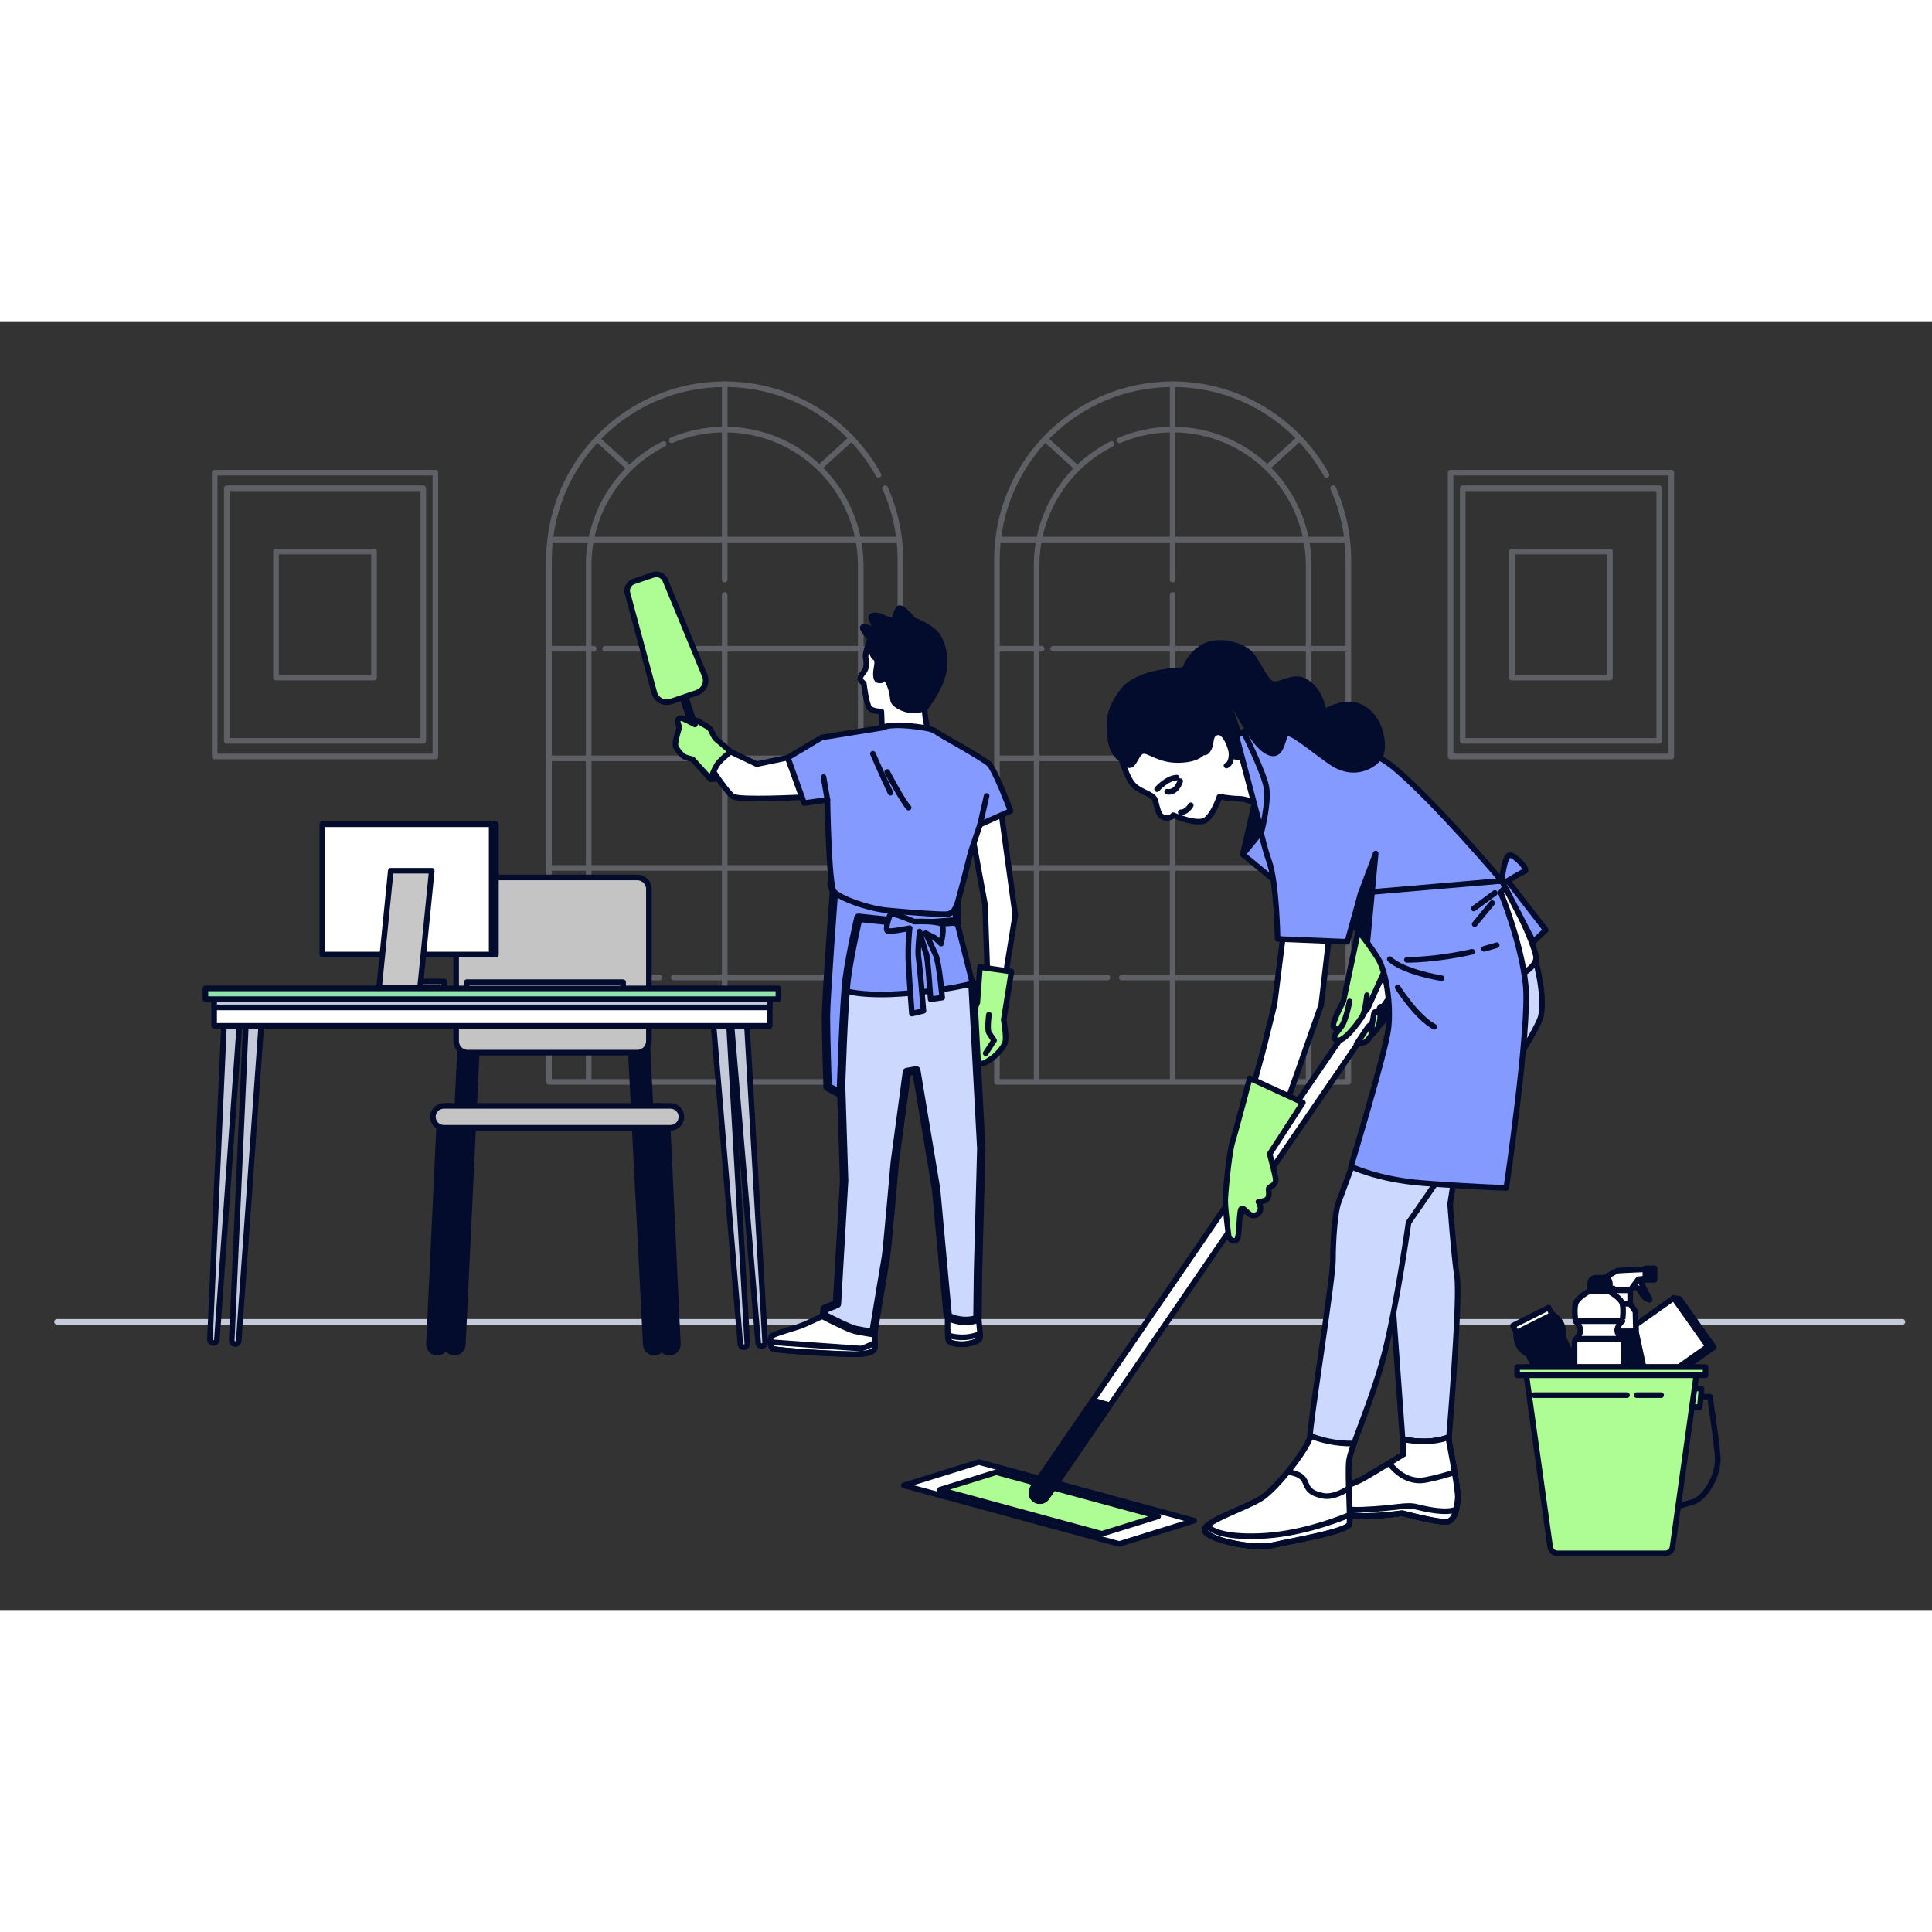 <svg width="500" height="500" viewBox="0 0 345 230" fill="none" xmlns="http://www.w3.org/2000/svg">
<rect x="0" y="0" width="345" height="230" fill="#333333" stroke="none"/>
<g opacity="0.3">
<path d="M158.064 29.684C159.812 33.593 160.784 37.924 160.784 42.483V135.693H98.035V42.483C98.035 25.155 112.082 11.108 129.41 11.108C141.237 11.108 151.536 17.653 156.883 27.318" stroke="#C5CADA" stroke-miterlimit="10" stroke-linecap="round" stroke-linejoin="round"/>
<path d="M119.955 21.114C122.861 19.884 126.056 19.205 129.41 19.205C142.825 19.205 153.7 30.079 153.7 43.495V135.356" stroke="#C5CADA" stroke-miterlimit="10" stroke-linecap="round" stroke-linejoin="round"/>
<path d="M105.119 135.355V43.495C105.119 34.001 110.566 25.778 118.506 21.783" stroke="#C5CADA" stroke-miterlimit="10" stroke-linecap="round" stroke-linejoin="round"/>
<path d="M129.41 48.727V135.524" stroke="#C5CADA" stroke-miterlimit="10" stroke-linecap="round" stroke-linejoin="round"/>
<path d="M129.41 11.108V46.005" stroke="#C5CADA" stroke-miterlimit="10" stroke-linecap="round" stroke-linejoin="round"/>
<path d="M98.373 38.856H160.364" stroke="#C5CADA" stroke-miterlimit="10" stroke-linecap="round" stroke-linejoin="round"/>
<path d="M108.068 58.352H160.362" stroke="#C5CADA" stroke-miterlimit="10" stroke-linecap="round" stroke-linejoin="round"/>
<path d="M98.373 58.352H106.028" stroke="#C5CADA" stroke-miterlimit="10" stroke-linecap="round" stroke-linejoin="round"/>
<path d="M98.373 77.919H160.364" stroke="#C5CADA" stroke-miterlimit="10" stroke-linecap="round" stroke-linejoin="round"/>
<path d="M150.785 97.486H160.364" stroke="#C5CADA" stroke-miterlimit="10" stroke-linecap="round" stroke-linejoin="round"/>
<path d="M98.373 97.486H147.892" stroke="#C5CADA" stroke-miterlimit="10" stroke-linecap="round" stroke-linejoin="round"/>
<path d="M120.322 117.053H160.363" stroke="#C5CADA" stroke-miterlimit="10" stroke-linecap="round" stroke-linejoin="round"/>
<path d="M98.373 117.053H117.77" stroke="#C5CADA" stroke-miterlimit="10" stroke-linecap="round" stroke-linejoin="round"/>
<path d="M106.662 20.9L112.284 26.019" stroke="#C5CADA" stroke-miterlimit="10" stroke-linecap="round" stroke-linejoin="round"/>
<path d="M151.922 20.9L146.301 26.019" stroke="#C5CADA" stroke-miterlimit="10" stroke-linecap="round" stroke-linejoin="round"/>
</g>
<g opacity="0.3">
<path d="M238.054 29.684C239.803 33.593 240.775 37.924 240.775 42.483V135.693H178.025V42.483C178.025 25.155 192.072 11.108 209.4 11.108C221.228 11.108 231.527 17.653 236.873 27.318" stroke="#C5CADA" stroke-miterlimit="10" stroke-linecap="round" stroke-linejoin="round"/>
<path d="M199.945 21.114C202.852 19.884 206.046 19.205 209.4 19.205C222.815 19.205 233.69 30.079 233.69 43.495V135.356" stroke="#C5CADA" stroke-miterlimit="10" stroke-linecap="round" stroke-linejoin="round"/>
<path d="M185.109 135.355V43.495C185.109 34.001 190.557 25.778 198.496 21.783" stroke="#C5CADA" stroke-miterlimit="10" stroke-linecap="round" stroke-linejoin="round"/>
<path d="M209.4 48.727V135.524" stroke="#C5CADA" stroke-miterlimit="10" stroke-linecap="round" stroke-linejoin="round"/>
<path d="M209.4 11.108V46.005" stroke="#C5CADA" stroke-miterlimit="10" stroke-linecap="round" stroke-linejoin="round"/>
<path d="M178.363 38.856H240.354" stroke="#C5CADA" stroke-miterlimit="10" stroke-linecap="round" stroke-linejoin="round"/>
<path d="M188.059 58.352H240.352" stroke="#C5CADA" stroke-miterlimit="10" stroke-linecap="round" stroke-linejoin="round"/>
<path d="M178.363 58.352H186.018" stroke="#C5CADA" stroke-miterlimit="10" stroke-linecap="round" stroke-linejoin="round"/>
<path d="M178.363 77.919H240.354" stroke="#C5CADA" stroke-miterlimit="10" stroke-linecap="round" stroke-linejoin="round"/>
<path d="M230.775 97.486H240.354" stroke="#C5CADA" stroke-miterlimit="10" stroke-linecap="round" stroke-linejoin="round"/>
<path d="M178.363 97.486H227.882" stroke="#C5CADA" stroke-miterlimit="10" stroke-linecap="round" stroke-linejoin="round"/>
<path d="M200.312 117.053H240.353" stroke="#C5CADA" stroke-miterlimit="10" stroke-linecap="round" stroke-linejoin="round"/>
<path d="M178.363 117.053H197.761" stroke="#C5CADA" stroke-miterlimit="10" stroke-linecap="round" stroke-linejoin="round"/>
<path d="M186.652 20.9L192.274 26.019" stroke="#C5CADA" stroke-miterlimit="10" stroke-linecap="round" stroke-linejoin="round"/>
<path d="M231.912 20.9L226.291 26.019" stroke="#C5CADA" stroke-miterlimit="10" stroke-linecap="round" stroke-linejoin="round"/>
</g>
<path d="M10.185 178.548H339.715" stroke="#C5CADA" stroke-miterlimit="10" stroke-linecap="round" stroke-linejoin="round"/>
<g opacity="0.3">
<path d="M298.45 26.908H259.039V77.579H298.45V26.908Z" stroke="#C5CADA" stroke-miterlimit="10" stroke-linecap="round" stroke-linejoin="round"/>
<path d="M296.29 29.686H261.199V74.802H296.29V29.686Z" stroke="#C5CADA" stroke-miterlimit="10" stroke-linecap="round" stroke-linejoin="round"/>
<path d="M287.495 40.992H269.992V63.496H287.495V40.992Z" stroke="#C5CADA" stroke-miterlimit="10" stroke-linecap="round" stroke-linejoin="round"/>
</g>
<g opacity="0.3">
<path d="M77.748 26.908H38.336V77.579H77.748V26.908Z" stroke="#C5CADA" stroke-miterlimit="10" stroke-linecap="round" stroke-linejoin="round"/>
<path d="M75.587 29.686H40.496V74.802H75.587V29.686Z" stroke="#C5CADA" stroke-miterlimit="10" stroke-linecap="round" stroke-linejoin="round"/>
<path d="M66.792 40.992H49.289V63.496H66.792V40.992Z" stroke="#C5CADA" stroke-miterlimit="10" stroke-linecap="round" stroke-linejoin="round"/>
</g>
<path d="M78.1 182.551L80.028 141.467" stroke="#030C2D" stroke-width="4" stroke-miterlimit="10" stroke-linecap="round"/>
<path d="M81.152 182.539L83.723 128.454" stroke="#030C2D" stroke-width="4" stroke-miterlimit="10" stroke-linecap="round"/>
<path d="M116.817 182.539L114.086 129.097" stroke="#030C2D" stroke-width="4" stroke-miterlimit="10" stroke-linecap="round"/>
<path d="M119.547 182.551L117.619 141.467" stroke="#030C2D" stroke-width="4" stroke-miterlimit="10" stroke-linecap="round"/>
<path d="M113.805 130.472H83.523C82.38 130.472 81.453 129.545 81.453 128.402V101.262C81.453 100.119 82.38 99.192 83.523 99.192H113.805C114.948 99.192 115.875 100.119 115.875 101.262V128.402C115.875 129.545 114.948 130.472 113.805 130.472Z" fill="#C4C4C4" stroke="#030C2D" stroke-miterlimit="10" stroke-linecap="round" stroke-linejoin="round"/>
<path d="M119.722 143.891H79.261C78.18 143.891 77.305 143.015 77.305 141.935C77.305 140.855 78.18 139.979 79.261 139.979H119.722C120.802 139.979 121.678 140.855 121.678 141.935C121.678 143.015 120.802 143.891 119.722 143.891Z" fill="#C4C4C4" stroke="#030C2D" stroke-miterlimit="10" stroke-linecap="round" stroke-linejoin="round"/>
<path d="M111.268 117.887H83.344V119.125H111.268V117.887Z" fill="white" stroke="#030C2D" stroke-miterlimit="10" stroke-linecap="round" stroke-linejoin="round"/>
<path d="M88.561 89.686H58.322V112.947H88.561V89.686Z" fill="white" stroke="#030C2D" stroke-miterlimit="10" stroke-linecap="round" stroke-linejoin="round"/>
<path d="M87.797 89.686H57.559V112.947H87.797V89.686Z" fill="white" stroke="#030C2D" stroke-miterlimit="10" stroke-linecap="round" stroke-linejoin="round"/>
<path d="M79.334 117.762H71.829L69.731 118.95H79.334V117.762Z" fill="#C7C7C7" stroke="#030C2D" stroke-miterlimit="10" stroke-linecap="round" stroke-linejoin="round"/>
<path d="M75.003 118.95H67.686L69.785 97.988H77.102L75.003 118.95Z" fill="#C7C7C7" stroke="#030C2D" stroke-miterlimit="10" stroke-linecap="round" stroke-linejoin="round"/>
<path d="M130.479 123.908L135.388 182.328C135.442 182.699 135.797 182.946 136.155 182.862C136.459 182.791 136.661 182.503 136.63 182.187L133.287 123.908H130.479Z" fill="#C5CADA" stroke="#030C2D" stroke-miterlimit="10" stroke-linecap="round" stroke-linejoin="round"/>
<path d="M127.275 123.908L132.202 182.523C132.255 182.893 132.611 183.141 132.969 183.057C133.272 182.985 133.475 182.697 133.443 182.382L130.09 123.908H127.275V123.908Z" fill="#C5CADA" stroke="#030C2D" stroke-miterlimit="10" stroke-linecap="round" stroke-linejoin="round"/>
<path d="M43.976 123.908L41.385 181.817C41.357 182.132 41.563 182.423 41.868 182.498C42.227 182.587 42.58 182.344 42.629 181.974L46.779 123.909H43.976V123.908Z" fill="#C5CADA" stroke="#030C2D" stroke-miterlimit="10" stroke-linecap="round" stroke-linejoin="round"/>
<path d="M40.071 123.908L37.489 181.622C37.461 181.937 37.667 182.228 37.972 182.303C38.331 182.391 38.684 182.149 38.733 181.779L42.869 123.908H40.071Z" fill="#C5CADA" stroke="#030C2D" stroke-miterlimit="10" stroke-linecap="round" stroke-linejoin="round"/>
<path d="M137.449 120.672H38.24V125.689H137.449V120.672Z" fill="white" stroke="#030C2D" stroke-miterlimit="10" stroke-linecap="round" stroke-linejoin="round"/>
<path d="M137.449 120.672H38.24V122.393H137.449V120.672Z" fill="#C5CADA" stroke="#030C2D" stroke-miterlimit="10" stroke-linecap="round" stroke-linejoin="round"/>
<path d="M139.004 119.003H36.682V120.915H139.004V119.003Z" fill="#92E3A9" stroke="#030C2D" stroke-miterlimit="10" stroke-linecap="round" stroke-linejoin="round"/>
<path d="M221.93 95.076L224.048 85.85L225.273 90.99L221.93 95.076Z" fill="#030C2D" stroke="#030C2D" stroke-miterlimit="10" stroke-linecap="round" stroke-linejoin="round"/>
<path d="M225.273 90.99L221.93 95.076L228.863 100.772L225.273 90.99Z" fill="#849AFF" stroke="#030C2D" stroke-miterlimit="10" stroke-linecap="round" stroke-linejoin="round"/>
<path d="M209.767 62.317C209.767 62.317 203.03 62.586 200.515 65.91C198.001 69.233 197.91 71.299 198.27 74.263C198.629 77.228 200.246 78.036 200.246 78.036C200.246 78.036 201.28 81.64 202.538 82.808C203.795 83.975 205.887 84.323 206.246 85.311C206.499 86.004 206.725 87.485 207.2 88.078C207.69 88.689 209.029 88.734 209.503 88.069C209.503 88.069 213.899 89.982 215.336 88.904C216.773 87.826 217.761 84.772 217.761 84.772C217.761 84.772 219.916 85.132 221.174 85.132C222.432 85.132 224.048 85.85 224.048 85.85C224.048 85.85 222.791 80.641 222.252 77.946C221.713 75.251 220.097 69.503 218.39 66.269C216.683 63.036 212.551 61.778 209.767 62.317Z" fill="white" stroke="#030C2D" stroke-miterlimit="10" stroke-linecap="round" stroke-linejoin="round"/>
<path d="M202.043 79.023C202.761 78.484 203.12 76.688 204.198 76.598C205.276 76.508 207.073 78.305 210.576 78.215C214.078 78.125 214.797 76.778 214.797 76.778C214.797 76.778 215.336 77.227 215.875 76.149C216.414 75.072 215.964 73.544 217.401 73.275C218.839 73.005 219.916 76.239 219.916 77.047C219.916 77.652 221.173 77.855 222.183 77.617C221.587 74.809 220.031 69.379 218.39 66.269C216.683 63.035 212.551 61.778 209.767 62.317C209.767 62.317 203.03 62.586 200.515 65.91C198.001 69.233 197.91 71.299 198.27 74.263C198.629 77.228 200.246 78.036 200.246 78.036C200.246 78.036 201.324 79.562 202.043 79.023Z" fill="#030C2D" stroke="#030C2D" stroke-miterlimit="10" stroke-linecap="round" stroke-linejoin="round"/>
<path d="M206.623 83.425C206.623 83.425 208.33 81.449 210.126 81.359" stroke="#030C2D" stroke-miterlimit="10" stroke-linecap="round" stroke-linejoin="round"/>
<path d="M208.42 83.874C208.42 83.874 209.947 84.323 210.755 81.988" stroke="#030C2D" stroke-miterlimit="10" stroke-linecap="round" stroke-linejoin="round"/>
<path d="M210.844 87.556C210.844 87.556 211.832 87.646 212.64 86.299" stroke="#030C2D" stroke-miterlimit="10" stroke-linecap="round" stroke-linejoin="round"/>
<path d="M219.916 77.048C219.916 77.048 220.006 78.844 219.018 79.203L219.916 77.048Z" fill="white"/>
<path d="M219.916 77.048C219.916 77.048 220.006 78.844 219.018 79.203" stroke="#030C2D" stroke-miterlimit="10" stroke-linecap="round" stroke-linejoin="round"/>
<path d="M199.861 218.209L161.398 207.745L174.787 203.583L213.25 214.047L199.861 218.209Z" fill="white" stroke="#030C2D" stroke-miterlimit="10" stroke-linecap="round" stroke-linejoin="round"/>
<path d="M196.752 216.396L167.828 208.527L177.896 205.397L206.82 213.266L196.752 216.396Z" fill="#AEFC94" stroke="#030C2D" stroke-miterlimit="10" stroke-linecap="round" stroke-linejoin="round"/>
<path d="M185.678 210.558C185.384 210.558 185.087 210.472 184.826 210.293C184.139 209.822 183.963 208.882 184.434 208.195L249.46 113.3C249.931 112.613 250.871 112.436 251.558 112.908C252.246 113.379 252.421 114.319 251.95 115.007L186.925 209.901C186.632 210.328 186.159 210.558 185.678 210.558Z" fill="white" stroke="#030C2D" stroke-miterlimit="10" stroke-linecap="round" stroke-linejoin="round"/>
<path d="M184.434 208.195C183.963 208.882 184.139 209.822 184.826 210.293C185.087 210.472 185.384 210.558 185.678 210.558C186.159 210.558 186.632 210.328 186.925 209.901L198.21 193.431L195.143 192.567L184.434 208.195Z" fill="#030C2D" stroke="#030C2D" stroke-miterlimit="10" stroke-linecap="round" stroke-linejoin="round"/>
<path d="M246.158 125.763C246.158 125.763 247.181 124.925 247.254 124.283C247.327 123.64 246.916 122.198 246.594 122.246C246.272 122.295 246.212 123.326 246.212 123.326C246.212 123.326 246.478 123.972 246.439 124.547" fill="#AEFC94"/>
<path d="M246.158 125.763C246.158 125.763 247.181 124.925 247.254 124.283C247.327 123.64 246.916 122.198 246.594 122.246C246.272 122.295 246.212 123.326 246.212 123.326C246.212 123.326 246.478 123.972 246.439 124.547" stroke="#030C2D" stroke-miterlimit="10" stroke-linecap="round" stroke-linejoin="round"/>
<path d="M242.238 128.947C242.238 128.947 243.188 128.752 243.612 128.67C244.036 128.589 245.249 127.127 245.257 126.28C245.264 125.434 244.723 125.328 244.329 125.849C243.936 126.371 242.238 128.947 242.238 128.947Z" fill="#AEFC94" stroke="#030C2D" stroke-miterlimit="10" stroke-linecap="round" stroke-linejoin="round"/>
<path d="M244.911 127.293C244.911 127.293 245.968 126.388 246.159 125.763C246.351 125.138 246.721 123.33 246.213 123.326C245.705 123.322 245.455 122.896 245.314 123.674C245.172 124.452 245.028 125.398 245.028 125.398C245.028 125.398 244.796 126.936 244.911 127.293Z" fill="#AEFC94" stroke="#030C2D" stroke-miterlimit="10" stroke-linecap="round" stroke-linejoin="round"/>
<path d="M229.238 108.649L227.595 121.798C227.595 121.798 226.457 126.476 225.825 129.004C225.193 131.533 223.043 139.119 223.043 139.119L229.744 139.498L235.939 121.924L237.456 108.775L229.238 108.649Z" fill="white" stroke="#030C2D" stroke-miterlimit="10" stroke-linecap="round" stroke-linejoin="round"/>
<path d="M223.165 135.021L232.663 139.399L226.735 148.56C226.735 148.56 227.813 152.601 227.813 153.14C227.813 153.679 227.543 154.016 227.206 154.218C226.87 154.42 226.533 154.622 226.533 154.824C226.533 155.026 226.735 156.104 226.331 156.575C225.927 157.047 224.715 157.114 224.715 157.114C224.715 157.114 225.725 158.596 224.445 159.404C223.165 160.212 222.155 157.923 221.683 158.326C221.212 158.731 221.414 163.243 220.875 163.85C220.336 164.456 219.461 163.782 219.393 163.243C219.326 162.705 218.787 158.192 218.787 156.979C218.787 155.767 219.461 148.424 220.067 146.471C220.673 144.518 223.165 135.021 223.165 135.021Z" fill="#AEFC94" stroke="#030C2D" stroke-miterlimit="10" stroke-linecap="round" stroke-linejoin="round"/>
<path d="M248.056 166.272L250.656 202.18C250.656 202.18 245.456 205.4 243.475 206.514C241.494 207.628 238.027 208.619 237.655 209.485C237.284 210.352 237.549 212.447 241.007 213.009C244.466 213.572 250.409 212.705 250.409 212.705C250.409 212.705 257.219 214.562 258.581 214.191C259.943 213.819 260.19 211.467 260.314 209.981C260.438 208.495 258.705 199.704 258.705 199.704C258.705 199.704 260.809 174.692 260.19 170.482C259.571 166.272 258.952 157.481 258.952 157.481L259.819 151.909L246.818 151.29L248.056 166.272Z" fill="#CDD8FF" stroke="#030C2D" stroke-miterlimit="10" stroke-linecap="round" stroke-linejoin="round"/>
<path d="M258.705 199.704C258.705 199.704 258.722 199.494 258.754 199.112C255.689 200.314 252.225 199.863 250.462 199.496L250.656 202.18C250.656 202.18 245.456 205.4 243.475 206.514C241.494 207.628 238.027 208.619 237.655 209.485C237.284 210.352 237.549 212.447 241.007 213.009C244.466 213.571 250.409 212.705 250.409 212.705C250.409 212.705 257.219 214.562 258.581 214.191C259.943 213.819 260.19 211.467 260.314 209.981C260.438 208.495 258.705 199.704 258.705 199.704Z" fill="white" stroke="#030C2D" stroke-miterlimit="10" stroke-linecap="round" stroke-linejoin="round"/>
<path d="M258.705 199.704C258.705 199.704 258.722 199.494 258.754 199.112C255.689 200.314 252.225 199.863 250.462 199.496L250.656 202.18C250.656 202.18 245.456 205.4 243.475 206.514C241.494 207.628 238.027 208.619 237.655 209.485C237.284 210.352 237.549 212.447 241.007 213.009C244.466 213.571 250.409 212.705 250.409 212.705C250.409 212.705 257.219 214.562 258.581 214.191C259.943 213.819 260.19 211.467 260.314 209.981C260.438 208.495 258.705 199.704 258.705 199.704Z" fill="white" stroke="#030C2D" stroke-miterlimit="10" stroke-linecap="round" stroke-linejoin="round"/>
<path d="M258.705 199.704C258.705 199.704 258.722 199.494 258.754 199.112C255.689 200.314 252.225 199.863 250.462 199.496L250.656 202.18C250.656 202.18 245.456 205.4 243.475 206.514C241.494 207.628 238.027 208.619 237.655 209.485C237.284 210.352 237.549 212.447 241.007 213.009C244.466 213.571 250.409 212.705 250.409 212.705C250.409 212.705 257.219 214.562 258.581 214.191C259.943 213.819 260.19 211.467 260.314 209.981C260.438 208.495 258.705 199.704 258.705 199.704Z" fill="white" stroke="#030C2D" stroke-miterlimit="10" stroke-linecap="round" stroke-linejoin="round"/>
<path d="M248.058 203.777C246.458 204.754 244.519 205.926 243.475 206.514C241.494 207.628 238.027 208.619 237.655 209.485C237.284 210.352 237.549 212.447 241.007 213.01C244.466 213.572 250.409 212.705 250.409 212.705C250.409 212.705 257.219 214.562 258.581 214.191C259.943 213.82 260.19 211.467 260.314 209.981C260.366 209.352 260.086 207.415 259.746 205.39C258.487 205.827 256.738 206.35 254.618 206.761C251.299 207.407 249.011 205.032 248.058 203.777Z" fill="white" stroke="#030C2D" stroke-miterlimit="10" stroke-linecap="round" stroke-linejoin="round"/>
<path d="M258.582 214.191C259.391 213.97 259.805 213.049 260.035 212.027C258.258 212.783 254.935 212.072 253.01 211.591C251.028 211.095 249.419 211.838 243.228 212.086C240.462 212.197 238.786 211.714 237.775 211.146C238.17 211.925 239.103 212.7 241.008 213.01C244.466 213.572 250.409 212.705 250.409 212.705C250.409 212.705 257.22 214.562 258.582 214.191Z" stroke="#030C2D" stroke-miterlimit="10" stroke-linecap="round" stroke-linejoin="round"/>
<path d="M273.81 112.535C273.81 112.535 276.038 119.716 275.172 123.926C274.305 128.136 251.522 160.825 251.522 160.825C251.522 160.825 249.417 175.807 247.188 184.35C244.96 192.894 241.121 201.066 240.874 203.419C240.626 205.771 241.121 213.201 240.997 214.562C240.874 215.924 231.215 217.534 227.377 218.401C223.539 219.267 215.119 217.286 215.119 215.676C215.119 214.067 223.177 211.568 225.52 209.857C228.842 207.431 234.081 200.237 233.94 198.961C233.781 197.52 238.026 171.102 238.026 167.511C238.026 163.92 238.397 158.843 239.017 157.234C239.636 155.624 242.112 148.814 242.112 148.814C242.112 148.814 256.351 122.44 256.599 115.506C256.846 108.572 258.704 109.068 260.561 108.572C262.418 108.077 271.581 109.439 273.81 112.535Z" fill="#CDD8FF" stroke="#030C2D" stroke-miterlimit="10" stroke-linecap="round" stroke-linejoin="round"/>
<path d="M268.981 100.648C268.981 100.648 274.305 111.544 274.305 113.526C274.305 115.507 270.343 117.24 270.343 117.24L264.895 101.143L268.981 100.648Z" fill="white" stroke="#030C2D" stroke-miterlimit="10" stroke-linecap="round" stroke-linejoin="round"/>
<path d="M241.785 200.271C238.258 200.347 235.557 199.532 233.936 198.851C233.936 198.895 233.937 198.934 233.94 198.961C234.081 200.238 228.842 207.431 225.52 209.857C223.177 211.568 215.119 214.067 215.119 215.676C215.119 217.286 223.539 219.267 227.377 218.401C231.215 217.534 240.874 215.924 240.997 214.562C241.121 213.2 240.626 205.771 240.874 203.418C240.942 202.772 241.283 201.684 241.785 200.271Z" fill="white" stroke="#030C2D" stroke-miterlimit="10" stroke-linecap="round" stroke-linejoin="round"/>
<path d="M240.998 214.562C241.07 213.774 240.934 210.952 240.855 208.259C239.444 209.151 237.754 209.891 236.292 209.61C233.073 208.991 233.568 207.629 232.702 206.515C232.106 205.749 230.751 205.451 229.961 205.339C228.485 207.153 226.85 208.887 225.52 209.858C223.177 211.569 215.119 214.068 215.119 215.677C215.119 217.287 223.539 219.268 227.377 218.402C231.216 217.534 240.874 215.924 240.998 214.562Z" fill="white" stroke="#030C2D" stroke-miterlimit="10" stroke-linecap="round" stroke-linejoin="round"/>
<path d="M240.997 214.563C241.023 214.277 241.022 213.724 241.006 213.01C237.855 214.304 231.565 216.53 225.025 216.791C218.366 217.058 216.228 215.732 215.55 214.961C215.278 215.214 215.119 215.454 215.119 215.677C215.119 217.287 223.539 219.268 227.377 218.401C231.216 217.534 240.874 215.925 240.997 214.563Z" stroke="#030C2D" stroke-miterlimit="10" stroke-linecap="round" stroke-linejoin="round"/>
<path d="M242.607 108.449L239.883 121.326C239.883 121.326 237.655 125.412 238.15 125.907C238.645 126.403 240.407 127.354 240.407 127.354L244.245 122.525L248.179 113.773L242.607 108.449Z" fill="#AEFC94" stroke="#030C2D" stroke-miterlimit="10" stroke-linecap="round" stroke-linejoin="round"/>
<path d="M240.998 121.326C240.998 121.326 240.379 124.545 239.636 125.66C238.893 126.774 237.531 127.888 238.769 128.26C240.008 128.631 242.608 125.041 243.227 124.05C243.846 123.06 244.093 120.212 244.093 120.212" fill="#AEFC94"/>
<path d="M240.998 121.326C240.998 121.326 240.379 124.545 239.636 125.66C238.893 126.774 237.531 127.888 238.769 128.26C240.008 128.631 242.608 125.041 243.227 124.05C243.846 123.06 244.093 120.212 244.093 120.212" stroke="#030C2D" stroke-miterlimit="10" stroke-linecap="round" stroke-linejoin="round"/>
<path d="M240.254 105.725C240.254 105.725 244.588 111.173 246.073 113.649C247.559 116.126 248.426 121.946 247.931 126.155C247.435 130.365 241.245 150.795 241.245 150.795C241.245 150.795 246.074 153.148 253.998 153.767C261.923 154.386 268.98 154.634 268.98 154.634C268.98 154.634 273.19 126.031 272.447 118.478C271.705 110.925 267.99 101.886 267.99 101.886L268.98 100.648L268.177 99.799L242.855 101.143L240.254 105.725Z" fill="#849AFF" stroke="#030C2D" stroke-miterlimit="10" stroke-linecap="round" stroke-linejoin="round"/>
<path d="M265.016 111.936C265.752 111.74 266.503 111.526 267.266 111.289L265.016 111.936Z" fill="#849AFF"/>
<path d="M265.016 111.936C265.752 111.74 266.503 111.526 267.266 111.289" stroke="#030C2D" stroke-miterlimit="10" stroke-linecap="round" stroke-linejoin="round"/>
<path d="M251.221 113.908C251.221 113.908 256.199 113.975 262.887 112.459L251.221 113.908Z" fill="#849AFF"/>
<path d="M251.221 113.908C251.221 113.908 256.199 113.975 262.887 112.459" stroke="#030C2D" stroke-miterlimit="10" stroke-linecap="round" stroke-linejoin="round"/>
<path d="M248.18 113.773C248.18 113.773 249.985 115.859 257.443 117.183L248.18 113.773Z" fill="#849AFF"/>
<path d="M248.18 113.773C248.18 113.773 249.985 115.859 257.443 117.183" stroke="#030C2D" stroke-miterlimit="10" stroke-linecap="round" stroke-linejoin="round"/>
<path d="M266.937 101.957L263.172 104.741" stroke="#030C2D" stroke-miterlimit="10" stroke-linecap="round" stroke-linejoin="round"/>
<path d="M266.446 103.758L263.336 107.524" stroke="#030C2D" stroke-miterlimit="10" stroke-linecap="round" stroke-linejoin="round"/>
<path d="M249.584 118.82C249.584 118.82 252.858 124.059 256.133 125.86L249.584 118.82Z" fill="#849AFF"/>
<path d="M249.584 118.82C249.584 118.82 252.858 124.059 256.133 125.86" stroke="#030C2D" stroke-miterlimit="10" stroke-linecap="round" stroke-linejoin="round"/>
<path d="M268.178 99.799C268.178 99.799 268.61 95.2 269.6 95.2C270.59 95.2 272.943 97.801 272.324 98.048C271.705 98.296 269.229 99.782 269.229 99.782L276.039 108.573L273.81 110.678L268.178 99.799Z" fill="#849AFF" stroke="#030C2D" stroke-miterlimit="10" stroke-linecap="round" stroke-linejoin="round"/>
<path d="M224.049 85.85C224.049 85.85 225.243 92.432 226.619 96.269C227.994 100.106 228.139 110.169 228.139 110.169L240.591 110.676L243.019 101.948L268.179 99.799C268.179 99.799 256.421 85.892 249.088 79.697C241.755 73.502 225.825 72.364 224.055 72.617C222.285 72.87 220.768 73.881 220.768 73.881L224.049 85.85Z" fill="#849AFF" stroke="#030C2D" stroke-miterlimit="10" stroke-linecap="round" stroke-linejoin="round"/>
<path d="M243.018 101.948L245.656 94.918L244.182 110.634L241.562 107.524L243.018 101.948Z" fill="#030C2D" stroke="#030C2D" stroke-miterlimit="10" stroke-linecap="round" stroke-linejoin="round"/>
<path d="M211.562 62.047C211.562 62.047 212.461 59.263 215.065 57.916C217.67 56.568 221.981 57.646 223.419 59.443C224.856 61.239 225.665 63.574 226.922 64.473C228.18 65.371 230.694 62.945 232.94 64.113C235.186 65.281 236.084 67.886 236.264 69.143C236.443 70.401 239.318 67.078 243 68.784C246.683 70.491 247.312 75.79 246.503 77.407C245.695 79.024 241.922 81.628 237.521 78.485C233.12 75.341 230.336 72.826 229.617 73.634C228.899 74.443 228.899 78.574 225.845 76.419C222.791 74.263 219.917 66.718 217.94 64.473C215.964 62.227 213.18 62.227 213.18 62.227L211.562 62.047Z" fill="#030C2D" stroke="#030C2D" stroke-miterlimit="10" stroke-linecap="round" stroke-linejoin="round"/>
<path d="M222.054 73.16C222.054 73.16 225.645 80.342 226.14 83.066C226.636 85.79 225.274 90.99 225.274 90.99L220.768 73.881L222.054 73.16Z" fill="#849AFF" stroke="#030C2D" stroke-miterlimit="10" stroke-linecap="round" stroke-linejoin="round"/>
<path d="M155.412 56.568C155.412 56.568 154.368 59.119 154.6 60.047C154.831 60.975 154.716 61.903 154.252 62.483C153.788 63.063 153.324 63.642 153.788 64.107C154.252 64.571 154.252 64.571 154.252 64.571C154.252 64.571 154.716 68.398 155.296 68.978C155.876 69.558 157.384 69.558 157.384 69.558L157.499 72.457C157.499 72.457 160.283 72.11 161.907 72.341C163.531 72.573 165.618 72.573 165.618 72.573C165.618 72.573 164.923 69.906 165.154 67.934C165.386 65.962 166.314 62.366 165.502 60.279C164.69 58.191 160.283 55.872 158.775 56.103C157.268 56.336 155.412 56.568 155.412 56.568Z" fill="white" stroke="#030C2D" stroke-miterlimit="10" stroke-linecap="round" stroke-linejoin="round"/>
<path d="M159.702 53.32C159.702 53.32 158.427 53.204 157.615 52.74C156.803 52.276 155.179 52.16 155.643 53.088C156.107 54.015 156.455 55.175 156.455 55.175C156.455 55.175 153.555 53.783 154.135 54.828C154.715 55.871 155.411 56.568 155.411 56.568C155.411 56.568 155.527 59.583 156.223 59.931C156.919 60.279 156.571 61.323 156.455 62.251C156.339 63.179 156.455 63.99 156.919 63.99C157.383 63.99 157.383 63.99 157.383 63.99C157.383 63.99 158.079 63.063 158.659 64.338C159.239 65.614 159.355 66.542 159.471 67.47C159.587 68.398 161.443 69.21 162.603 69.326C163.763 69.442 165.155 69.094 165.386 68.746C165.618 68.398 167.706 65.614 168.402 62.946C169.098 60.279 168.402 56.915 167.01 55.523C165.618 54.131 163.067 53.203 163.067 53.203C163.067 53.203 160.863 50.42 160.399 51.232C159.935 52.044 159.702 53.32 159.702 53.32Z" fill="#030C2D" stroke="#030C2D" stroke-miterlimit="10" stroke-linecap="round" stroke-linejoin="round"/>
<path d="M121.979 65.661L121.432 65.847L124.82 75.819L125.366 75.633L121.979 65.661Z" fill="white" stroke="#030C2D" stroke-miterlimit="10" stroke-linecap="round" stroke-linejoin="round"/>
<path d="M124.457 66.195L119.797 67.778C118.599 68.185 117.286 67.538 116.879 66.34L112.083 48.525C111.778 47.627 112.263 46.642 113.162 46.337L116.657 45.149C117.556 44.844 118.54 45.329 118.845 46.227L125.895 63.277C126.302 64.475 125.655 65.788 124.457 66.195Z" fill="#AEFC94" stroke="#030C2D" stroke-miterlimit="10" stroke-linecap="round" stroke-linejoin="round"/>
<path d="M126.905 81.651L128.497 81.541L127.344 79.509C127.344 79.509 126.63 80.607 126.905 81.651Z" fill="white" stroke="#030C2D" stroke-miterlimit="10" stroke-linecap="round" stroke-linejoin="round"/>
<path d="M140.683 77.793L135.115 78.953L126.649 74.893L125.141 76.865C125.141 76.865 129.664 84.056 130.94 84.752C132.215 85.448 143.234 84.868 143.234 84.868L140.683 77.793Z" fill="white" stroke="#030C2D" stroke-miterlimit="10" stroke-linecap="round" stroke-linejoin="round"/>
<path d="M124.103 71.876C124.103 71.876 121.851 70.668 121.576 70.722C121.302 70.777 120.917 70.997 121.027 71.436C121.137 71.876 121.302 72.425 121.302 72.425C121.302 72.425 120.423 75.061 120.643 75.72C120.862 76.379 121.796 77.477 122.345 77.697C122.894 77.917 123.663 78.081 123.663 78.081L126.903 81.651C126.903 81.651 127.562 79.564 128.331 78.685C129.1 77.807 130.473 76.708 130.473 76.708C130.473 76.708 127.946 74.512 127.782 74.402C127.617 74.292 127.123 73.249 126.903 72.809C126.683 72.37 126.079 72.15 125.365 71.711C124.652 71.272 124.487 71.052 124.212 71.217C123.938 71.381 124.103 71.876 124.103 71.876Z" fill="#AEFC94" stroke="#030C2D" stroke-miterlimit="10" stroke-linecap="round" stroke-linejoin="round"/>
<path d="M169.23 177.414C169.23 177.414 169.131 181.448 169.427 181.94C169.722 182.431 171.591 182.727 172.968 182.431C174.346 182.136 175.034 181.841 175.034 181.153C175.034 180.464 174.444 174.856 174.444 174.856L169.033 175.249L169.23 177.414Z" fill="white" stroke="#030C2D" stroke-miterlimit="10" stroke-linecap="round" stroke-linejoin="round"/>
<path d="M172.969 182.431C174.346 182.136 175.034 181.841 175.034 181.153C175.034 181.065 175.025 180.895 175.008 180.669C172.579 181.695 170.362 181.273 169.266 180.931C169.298 181.422 169.348 181.809 169.427 181.94C169.722 182.431 171.591 182.727 172.969 182.431Z" stroke="#030C2D" stroke-miterlimit="10" stroke-linecap="round" stroke-linejoin="round"/>
<path d="M147.094 177.414C147.094 177.414 144.831 178.496 143.454 179.087C142.077 179.677 138.043 180.661 137.748 181.152C137.453 181.644 137.551 182.923 137.945 183.317C138.338 183.711 152.112 184.498 153.784 184.301C155.457 184.104 156.244 183.809 156.244 182.923C156.244 182.038 156.244 179.677 156.244 179.677L147.094 177.414Z" fill="white" stroke="#030C2D" stroke-miterlimit="10" stroke-linecap="round" stroke-linejoin="round"/>
<path d="M156.244 182.924C156.244 182.743 156.244 182.501 156.244 182.231C155.233 182.871 153.784 183.317 153.784 183.317L137.584 182.167C137.608 182.633 137.731 183.104 137.944 183.317C138.337 183.711 152.111 184.498 153.784 184.301C155.457 184.104 156.244 183.809 156.244 182.924Z" stroke="#030C2D" stroke-miterlimit="10" stroke-linecap="round" stroke-linejoin="round"/>
<path d="M178.544 85.806L181.299 105.896L179.463 117.261L176.363 117.491L175.904 104.059L173.264 89.709L178.544 85.806Z" fill="white" stroke="#030C2D" stroke-miterlimit="10" stroke-linecap="round" stroke-linejoin="round"/>
<path d="M174.987 115.195L180.612 115.999L179.235 124.609C179.235 124.609 179.809 127.823 179.464 128.742C179.12 129.66 177.857 131.037 176.938 131.612C176.02 132.186 175.102 132.989 174.528 131.841C173.954 130.693 172.92 125.757 173.15 125.068C173.379 124.379 174.528 121.509 174.528 121.509L174.987 115.195Z" fill="#AEFC94" stroke="#030C2D" stroke-miterlimit="10" stroke-linecap="round" stroke-linejoin="round"/>
<path d="M176.593 123.69C176.593 123.69 176.249 126.331 176.593 126.905C176.938 127.479 177.512 128.283 177.512 128.283L176.02 130.578" fill="#AEFC94"/>
<path d="M176.593 123.69C176.593 123.69 176.249 126.331 176.593 126.905C176.938 127.479 177.512 128.283 177.512 128.283L176.02 130.578" stroke="#030C2D" stroke-miterlimit="10" stroke-linecap="round" stroke-linejoin="round"/>
<path d="M149.651 118.974L150.734 153.31L149.455 175.347L147.291 176.233L147.094 177.413C147.094 177.413 151.423 179.676 152.702 179.971C153.98 180.267 155.948 180.561 155.948 180.561C155.948 180.561 158.015 167.968 158.211 166.886C158.408 165.804 159.785 150.062 159.785 150.062L161.949 133.928L163.622 133.632L167.164 154.883L169.23 177.413C169.23 177.413 169.525 178.003 171.394 178.299C173.264 178.594 174.542 178.003 174.542 178.003L174.641 169.837L175.231 147.603L173.657 118.088L149.651 118.974Z" fill="#CDD8FF" stroke="#030C2D" stroke-width="1.5" stroke-miterlimit="10" stroke-linecap="round" stroke-linejoin="round"/>
<path d="M170.903 107.168L173.658 118.088C173.658 118.088 169.526 119.367 160.967 119.958C152.407 120.548 149.652 118.974 149.652 118.974L151.325 104.511C151.325 104.511 159.196 106.971 164.41 106.676C169.624 106.38 170.411 106.38 170.411 106.38L170.903 107.168Z" fill="#849AFF" stroke="#030C2D" stroke-miterlimit="10" stroke-linecap="round" stroke-linejoin="round"/>
<path d="M148.917 101.686C148.917 101.686 147.488 120.745 147.488 124.091C147.488 127.436 147.784 136.585 147.784 136.585L150.145 137.864C150.145 137.864 150.637 121.532 151.227 117.105C151.817 112.678 153.293 106.381 153.293 106.381C153.293 106.381 163.23 107.463 164.312 107.463C165.394 107.463 170.117 107.07 170.117 107.07L170.904 107.169L170.839 104.122C170.839 104.122 163.328 104.512 158.015 103.43C152.703 102.347 148.472 100.38 148.472 100.38L148.917 101.686Z" fill="#849AFF" stroke="#030C2D" stroke-width="1.5" stroke-miterlimit="10" stroke-linecap="round" stroke-linejoin="round"/>
<path d="M163.231 107.07C163.231 107.07 159.295 105.299 159 105.791C158.705 106.283 158.016 108.546 158.508 108.742C159 108.939 162.444 108.25 162.444 108.25C162.444 108.25 162.05 111.3 162.247 114.842C162.444 118.384 162.837 123.5 162.837 123.5L164.903 123.008C164.903 123.008 164.214 114.449 164.017 113.465C163.82 112.481 164.214 108.841 164.214 108.841C164.214 108.841 165.1 112.088 165.395 112.776C165.69 113.465 166.182 120.942 166.182 120.942L168.248 120.647C168.248 120.647 167.756 114.547 167.067 112.973C166.379 111.399 165.296 109.136 165.296 109.136C165.296 109.136 166.379 109.727 166.674 109.825C166.969 109.923 168.051 111.005 168.051 111.005C168.051 111.005 168.543 108.841 168.346 108.054C168.149 107.267 167.953 107.365 166.772 107.168C165.592 106.971 163.231 107.07 163.231 107.07Z" fill="#849AFF" stroke="#030C2D" stroke-miterlimit="10" stroke-linecap="round" stroke-linejoin="round"/>
<path d="M157.501 72.458L146.715 74.198L140.684 77.793L143.583 85.912L147.758 85.332C147.758 85.332 147.99 100.526 148.919 101.686C149.846 102.846 154.834 104.702 158.313 105.049C161.793 105.397 168.056 105.861 169.1 105.745C170.143 105.629 170.492 104.933 170.839 104.122C171.187 103.31 173.391 94.495 173.391 94.495L175.015 89.739L180.466 87.303C180.466 87.303 177.683 79.996 176.639 78.953C175.595 77.909 167.476 73.501 167.128 73.153C166.78 72.805 165.62 72.573 165.62 72.573C165.62 72.573 159.705 71.414 157.501 72.458Z" fill="#849AFF" stroke="#030C2D" stroke-miterlimit="10" stroke-linecap="round" stroke-linejoin="round"/>
<path d="M155.877 77.097C155.877 77.097 157.269 80.344 159.009 84.056" stroke="#030C2D" stroke-miterlimit="10" stroke-linecap="round" stroke-linejoin="round"/>
<path d="M158.428 80.344C158.428 80.344 161.095 85.448 162.255 86.724" stroke="#030C2D" stroke-miterlimit="10" stroke-linecap="round" stroke-linejoin="round"/>
<path d="M175.014 89.74L176.174 84.636" stroke="#030C2D" stroke-miterlimit="10" stroke-linecap="round" stroke-linejoin="round"/>
<path d="M147.758 85.332L147.062 81.273" stroke="#030C2D" stroke-miterlimit="10" stroke-linecap="round" stroke-linejoin="round"/>
<path d="M286.338 193.955C285.534 192.953 284.943 192.85 284.943 192.85L281.967 186.945L281.644 186.304L279.06 181.176C279.06 181.176 279.328 180.639 279.001 179.397C278.675 178.155 277.289 177.214 277.289 177.214L273.857 178.573L270.722 180.523C270.722 180.523 270.654 182.196 271.458 183.198C272.262 184.199 272.853 184.303 272.853 184.303L275.438 189.431L275.761 190.072L278.737 195.977C278.737 195.977 278.469 196.513 278.795 197.756C278.815 197.834 278.84 197.91 278.868 197.985C279.885 200.704 284.03 199.75 285.941 197.699C286.888 196.681 287.286 195.393 286.479 194.149C286.435 194.083 286.388 194.017 286.338 193.955Z" fill="#030C2D" stroke="#030C2D" stroke-miterlimit="10" stroke-linecap="round" stroke-linejoin="round"/>
<path d="M276.542 176.002L270.158 179.22L270.794 180.481L277.178 177.263L276.542 176.002Z" fill="white" stroke="#030C2D" stroke-miterlimit="10" stroke-linecap="round" stroke-linejoin="round"/>
<path d="M299.891 174.448L289.062 182.108L295.174 190.748L306.002 183.088L299.891 174.448Z" fill="#AEFC94" stroke="#030C2D" stroke-miterlimit="10" stroke-linecap="round" stroke-linejoin="round"/>
<path d="M298.883 174.275L299.887 174.443L305.998 183.082L304.994 182.915L298.883 174.275Z" fill="#AEFC94" stroke="#030C2D" stroke-miterlimit="10" stroke-linecap="round" stroke-linejoin="round"/>
<path d="M298.887 174.282L288.059 181.941L294.17 190.581L304.999 182.922L298.887 174.282Z" fill="white" stroke="#030C2D" stroke-miterlimit="10" stroke-linecap="round" stroke-linejoin="round"/>
<path d="M290.969 172.26C290.969 172.26 292.343 172.391 292.54 172.554C292.736 172.718 293.194 173.634 293.587 174.06C293.98 174.485 294.602 174.714 294.602 174.583C294.602 174.452 293.522 172.652 293.194 171.801C292.867 170.95 292.507 170.786 292.343 170.786C292.18 170.787 290.969 172.26 290.969 172.26Z" fill="white" stroke="#030C2D" stroke-miterlimit="10" stroke-linecap="round" stroke-linejoin="round"/>
<path d="M293.901 169.157C293.901 169.157 289.075 169.347 288.821 169.411C288.567 169.474 286.535 170.681 286.535 170.681L287.043 172.586H288.123L288.023 172.914H291.1L292.567 170.935L294.028 170.808L293.901 169.157Z" fill="white" stroke="#030C2D" stroke-miterlimit="10" stroke-linecap="round" stroke-linejoin="round"/>
<path d="M295.453 168.987H293.816V171.049H295.453V168.987Z" fill="#030C2D" stroke="#030C2D" stroke-miterlimit="10" stroke-linecap="round" stroke-linejoin="round"/>
<path d="M291.1 172.915H288.023V175.304H291.1V172.915Z" fill="white" stroke="#030C2D" stroke-miterlimit="10" stroke-linecap="round" stroke-linejoin="round"/>
<path d="M292.133 180.276L292.044 176.714L291.064 175.304L289.592 175.34L288.12 175.304L287.14 176.714L287.051 180.276L285.535 187.317H289.592H293.649L292.133 180.276Z" fill="#030C2D" stroke="#030C2D" stroke-miterlimit="10" stroke-linecap="round" stroke-linejoin="round"/>
<path d="M292.131 180.234L292.043 176.714L291.063 175.304L289.591 175.34L288.119 175.304L287.139 176.714L287.051 180.234H292.131Z" fill="white" stroke="#030C2D" stroke-miterlimit="10" stroke-linecap="round" stroke-linejoin="round"/>
<path d="M287.476 173.103H283.967V171.643C283.967 171.105 284.403 170.669 284.941 170.669H286.501C287.039 170.669 287.475 171.105 287.475 171.643L287.476 173.103Z" fill="#030C2D" stroke="#030C2D" stroke-miterlimit="10" stroke-linecap="round" stroke-linejoin="round"/>
<path d="M289.709 175.325C289.412 174.196 287.307 173.103 287.307 173.103H285.528H283.75C283.75 173.103 281.645 174.196 281.348 175.325C281.052 176.454 281.348 178.429 281.348 178.429H285.528H289.708C289.708 178.43 290.005 176.454 289.709 175.325Z" fill="white" stroke="#030C2D" stroke-miterlimit="10" stroke-linecap="round" stroke-linejoin="round"/>
<path d="M289.885 189.788H281.172V182.281C281.172 181.83 281.538 181.463 281.99 181.463H289.067C289.519 181.463 289.885 181.829 289.885 182.281L289.885 189.788Z" fill="white" stroke="#030C2D" stroke-miterlimit="10" stroke-linecap="round" stroke-linejoin="round"/>
<path d="M289.663 178.43H285.505H281.348C281.348 178.43 281.992 179.03 282.199 179.806C282.405 180.582 281.476 181.569 281.476 181.569H285.505H289.535C289.535 181.569 288.605 180.582 288.812 179.806C289.018 179.029 289.663 178.43 289.663 178.43Z" fill="white" stroke="#030C2D" stroke-miterlimit="10" stroke-linecap="round" stroke-linejoin="round"/>
<path d="M302.495 191.905H305.35C305.35 191.905 306.455 199.366 306.732 202.59C307.008 205.814 304.521 210.051 302.31 210.696C300.1 211.34 300.1 211.34 300.1 211.34" stroke="#030C2D" stroke-miterlimit="10" stroke-linecap="round" stroke-linejoin="round"/>
<path d="M303.843 190.517L301.917 190.336L301.607 193.638L303.533 193.819L303.843 190.517Z" fill="#AEFC94" stroke="#030C2D" stroke-miterlimit="10" stroke-linecap="round" stroke-linejoin="round"/>
<path d="M297.369 219.881H278.111C277.458 219.881 276.905 219.4 276.816 218.753L272.357 186.619H303.121L298.663 218.753C298.574 219.4 298.021 219.881 297.369 219.881Z" fill="#AEFC94" stroke="#030C2D" stroke-miterlimit="10" stroke-linecap="round" stroke-linejoin="round"/>
<path d="M304.567 186.619H270.912V188.08H304.567V186.619Z" fill="#AEFC94" stroke="#030C2D" stroke-miterlimit="10" stroke-linecap="round" stroke-linejoin="round"/>
<path d="M292.25 191.635H296.632" stroke="#030C2D" stroke-miterlimit="10" stroke-linecap="round" stroke-linejoin="round"/>
<path d="M273.961 191.635H290.534" stroke="#030C2D" stroke-miterlimit="10" stroke-linecap="round" stroke-linejoin="round"/>
</svg>

